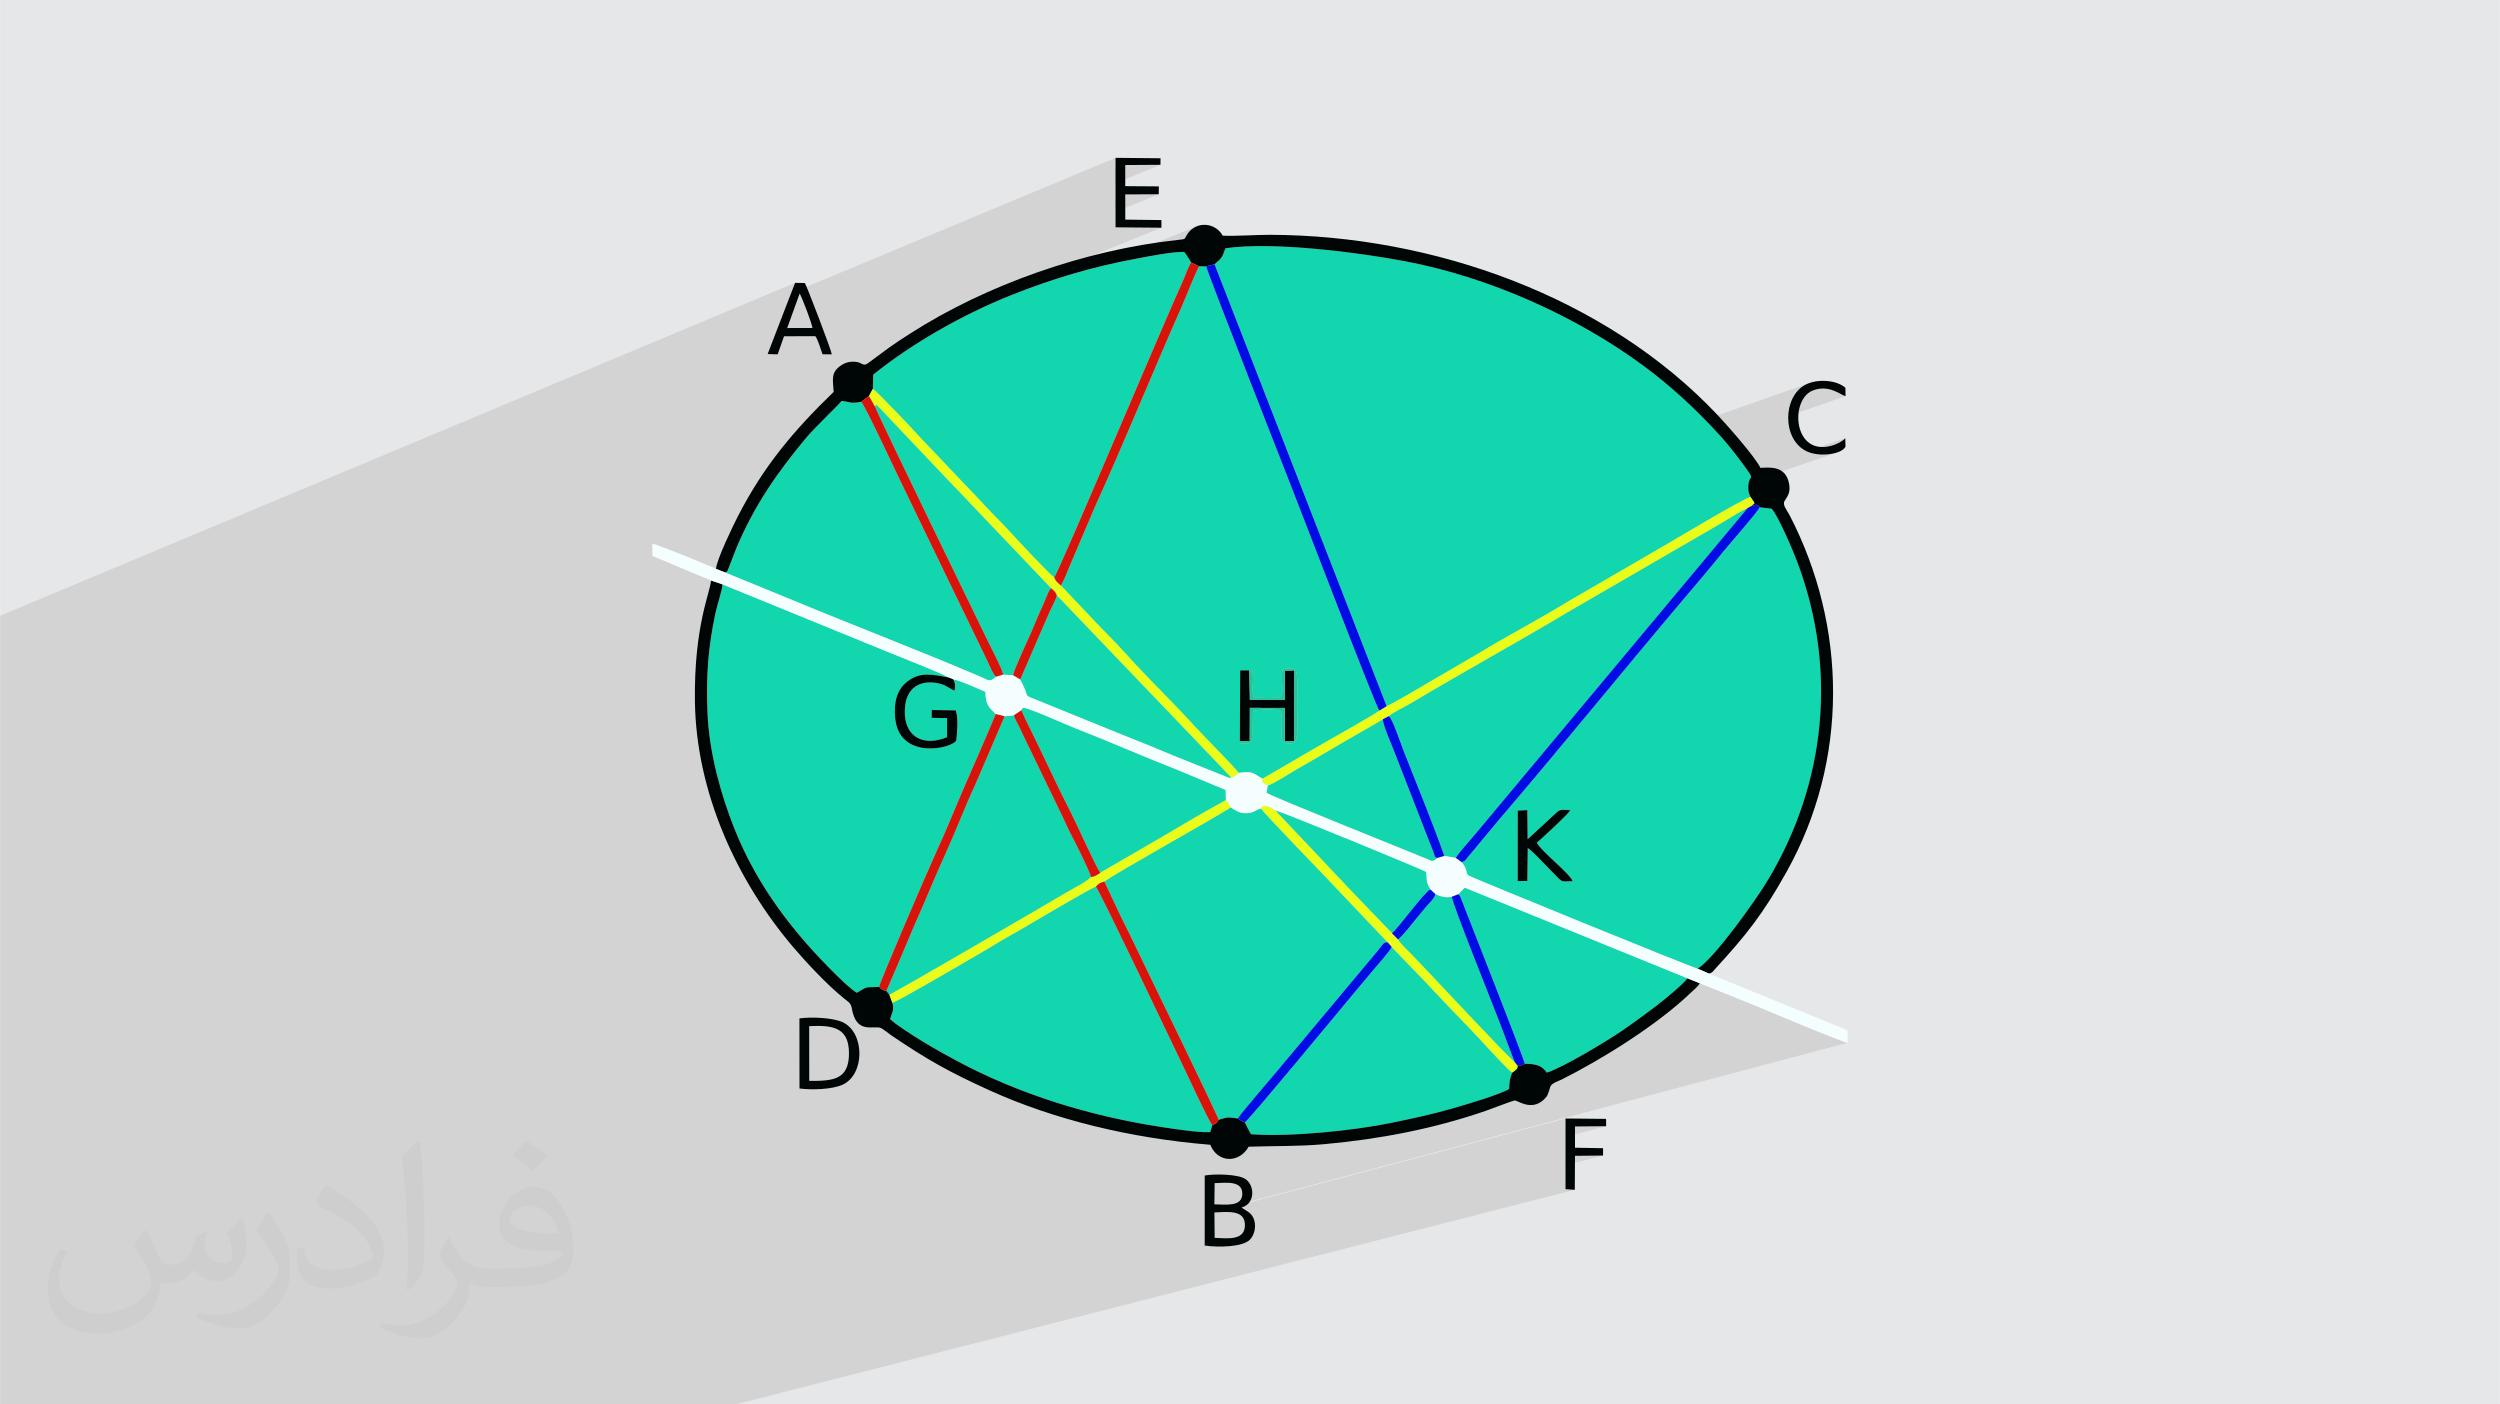 <?xml version="1.0" encoding="UTF-8"?>
<!DOCTYPE svg PUBLIC "-//W3C//DTD SVG 1.0//EN" "http://www.w3.org/TR/2001/REC-SVG-20010904/DTD/svg10.dtd">
<!-- Creator: CorelDRAW -->
<svg xmlns="http://www.w3.org/2000/svg" xml:space="preserve" width="3.708in" height="2.083in" version="1.0" style="shape-rendering:geometricPrecision; text-rendering:geometricPrecision; image-rendering:optimizeQuality; fill-rule:evenodd; clip-rule:evenodd"
viewBox="0 0 3702.73 2080.18"
 xmlns:xlink="http://www.w3.org/1999/xlink"
 xmlns:xodm="http://www.corel.com/coreldraw/odm/2003">
 <defs>
  <style type="text/css">
   <![CDATA[
    .fil4 {fill:#000505}
    .fil7 {fill:#010BE4}
    .fil3 {fill:#12D6AE}
    .fil9 {fill:#23C39C}
    .fil8 {fill:#D7130A}
    .fil0 {fill:#E6E7E8}
    .fil6 {fill:#EAFD19}
    .fil5 {fill:#F4FEFE}
    .fil2 {fill:#373435;fill-opacity:0.031}
    .fil1 {fill:#2B2A29;fill-opacity:0.102}
   ]]>
  </style>
 </defs>
 <g id="Layer_x0020_1">
  <polygon class="fil0" points="-0,0 3702.73,0 3702.73,2080.18 -0,2080.18 "/>
  <polygon class="fil1" points="-0,1953.14 -0,1953.51 -0,1955.43 -0,1962.91 -0,1965.6 -0,1967.27 -0,1968 -0,1971.17 -0,1971.91 -0,1974.44 -0,1977.92 -0,1978.85 -0,1979.52 -0,1984.4 -0,1992.28 -0,1993.32 -0,1993.54 -0,1993.64 -0,1993.7 -0,1993.75 -0,1994.06 -0,2003.05 -0,2003.56 -0,2003.9 -0,2010.6 -0,2010.94 -0,2028.34 -0,2031.36 -0,2042.46 -0,2051.36 -0,2051.45 -0,2058.32 -0,2080.18 3.96,2080.18 92.84,2080.18 152.02,2080.18 194.99,2080.18 212.84,2080.18 241.19,2080.18 248.27,2080.18 265.8,2080.18 277.03,2080.18 288.66,2080.18 289.14,2080.18 305.71,2080.18 307.52,2080.18 322.45,2080.18 334.23,2080.18 334.63,2080.18 389.61,2080.18 393.73,2080.18 396.71,2080.18 397.07,2080.18 416.55,2080.18 418.37,2080.18 421.06,2080.18 442.23,2080.18 452.2,2080.18 485.65,2080.18 488.7,2080.18 495.78,2080.18 513.42,2080.18 522.74,2080.18 532.49,2080.18 532.78,2080.18 533.06,2080.18 537.38,2080.18 574.05,2080.18 574.13,2080.18 582.45,2080.18 593.02,2080.18 618.74,2080.18 673.71,2080.18 709.63,2080.18 719.38,2080.18 723.4,2080.18 727.25,2080.18 773.85,2080.18 812.36,2080.18 829.94,2080.18 882.44,2080.18 883.16,2080.18 917.78,2080.18 925.26,2080.18 952.64,2080.18 1074.13,2080.18 1089.45,2080.18 2332.44,1762.34 2318.68,1761.45 2318.69,1726.01 2374.27,1711.6 2332.75,1712.02 2318.7,1715.68 2318.71,1683.98 2378.87,1668.16 2332.74,1668.53 2318.72,1672.23 2318.73,1656.69 1784.29,1798.56 1784.29,1797.37 2736.69,1544.45 2734.2,1543.83 2730.1,1542.49 2724.61,1540.51 2717.95,1538 2710.35,1535.04 2702.02,1531.74 2693.17,1528.19 2684.03,1524.48 2674.83,1520.72 2665.77,1516.99 2657.08,1513.39 2648.98,1510.02 2641.68,1506.98 2635.41,1504.35 2630.38,1502.24 2626.82,1500.74 2619.96,1497.85 2613.13,1495.01 2606.33,1492.2 2599.54,1489.41 2592.77,1486.65 2586,1483.91 2579.24,1481.19 2572.48,1478.47 2565.7,1475.75 2558.91,1473.04 2552.1,1470.31 2545.27,1467.57 2538.41,1464.82 2531.51,1462.04 2524.57,1459.24 2517.58,1456.4 2502.25,1450.21 2531.18,1442.14 2514.41,1434.75 2516.81,1433.16 2519.41,1431.17 2522.2,1428.81 2525.16,1426.1 2528.28,1423.07 2531.55,1419.73 2534.94,1416.12 2538.44,1412.25 2542.05,1408.15 2545.75,1403.84 2549.51,1399.34 2553.33,1394.68 2557.19,1389.89 2561.08,1384.97 2564.98,1379.96 2568.87,1374.88 2572.75,1369.76 2576.6,1364.61 2580.39,1359.46 2584.13,1354.33 2587.79,1349.25 2591.36,1344.24 2594.83,1339.32 2598.17,1334.51 2601.38,1329.84 2604.44,1325.34 2607.33,1321.02 2610.05,1316.91 2612.57,1313.03 2614.88,1309.4 2616.97,1306.05 2618.82,1303 2626.67,1289.47 2634.11,1275.79 2641.15,1261.97 2647.78,1248.03 2653.99,1233.96 2659.8,1219.79 2665.19,1205.5 2670.17,1191.11 2674.74,1176.63 2678.89,1162.06 2682.62,1147.4 2685.93,1132.67 2688.82,1117.87 2691.28,1103.01 2693.32,1088.09 2694.94,1073.13 2696.13,1058.11 2696.9,1043.07 2697.24,1027.99 2697.15,1012.89 2696.62,997.78 2695.66,982.65 2694.27,967.52 2692.44,952.39 2690.18,937.27 2687.47,922.17 2684.33,907.08 2680.74,892.03 2676.72,877.01 2672.25,862.04 2667.34,847.11 2661.97,832.24 2660.56,828.56 2658.84,824.22 2656.85,819.33 2654.63,814 2652.22,808.33 2649.65,802.43 2646.98,796.39 2644.23,790.33 2641.44,784.36 2638.65,778.56 2635.9,773.06 2633.24,767.95 2630.68,763.34 2628.29,759.33 2626.08,756.04 2624.11,753.56 2606.34,751.38 2604.68,749.46 2603.18,748.28 2601.77,747.71 2600.34,747.66 2598.83,747.98 2593.13,749.91 2598.61,745.53 2598,744.27 2597.36,743.15 2596.69,742.1 2595.98,741.07 2595.24,740.01 2594.47,738.87 2593.68,737.6 2592.86,736.14 2591.93,734.41 2591.16,732.67 2590.52,730.87 2590.02,728.99 2589.66,726.99 2589.45,724.85 2589.38,722.54 2589.45,720.02 2590.17,714.89 2721.77,669.97 2718.14,671.1 2714.21,672.01 2710.04,672.69 2705.71,673.13 2701.26,673.32 2696.77,673.24 2692.29,672.88 2687.89,672.23 2683.62,671.28 2682.06,670.8 2715.06,659.5 2717.59,658.6 2720.3,657.47 2723.04,656.16 2725.7,654.73 2728.15,653.24 2730.27,651.72 2731.94,650.24 2733.03,648.86 2675.83,668.46 2675.72,668.42 2669.28,664.59 2663.71,659.81 2659.03,654.21 2655.21,647.94 2652.26,641.13 2650.16,633.91 2648.92,626.43 2648.51,618.81 2648.66,616.32 2733.44,586.8 2732.04,586.38 2730.38,585.64 2728.47,584.67 2726.31,583.52 2723.92,582.26 2721.31,580.95 2718.46,579.65 2715.41,578.42 2712.15,577.33 2708.68,576.44 2705.02,575.81 2701.18,575.51 2697.16,575.6 2692.96,576.14 2688.6,577.2 2655.8,588.69 2658.87,583.52 2663.37,577.98 2668.66,573.26 2674.73,569.5 2678.01,568.03 2681.52,566.8 2525.37,621.67 2521.06,617.28 2514.23,610.48 2507.31,603.75 2500.31,597.1 2493.23,590.52 2486.06,584.04 2478.81,577.64 2471.48,571.34 2464.07,565.13 2456.58,559.03 2449.02,553.04 2441.38,547.16 2433.66,541.4 2424.26,534.6 2414.71,527.89 2405,521.28 2395.14,514.77 2385.14,508.37 2375,502.08 2364.73,495.9 2354.34,489.83 2343.83,483.88 2333.2,478.06 2322.46,472.36 2311.63,466.78 2300.69,461.34 2289.67,456.03 2278.56,450.86 2267.37,445.83 2256.11,440.94 2244.77,436.21 2233.38,431.62 2221.93,427.18 2210.43,422.91 2198.88,418.79 2187.3,414.84 2175.68,411.05 2164.03,407.44 2152.36,404 2140.67,400.74 2128.97,397.65 2117.27,394.75 2105.56,392.03 2093.87,389.51 2082.18,387.18 2075.46,385.92 2068.42,384.64 2061.09,383.36 2053.5,382.08 2045.65,380.81 2037.57,379.55 2029.29,378.3 2020.81,377.07 2012.18,375.87 2003.39,374.7 1994.48,373.57 1985.47,372.48 1976.37,371.43 1967.21,370.45 1958.01,369.51 1948.78,368.64 1939.56,367.84 1930.35,367.12 1921.19,366.47 1912.09,365.91 1903.08,365.44 1894.16,365.06 1885.37,364.79 1876.73,364.62 1868.25,364.56 1859.96,364.62 1851.87,364.79 1844.02,365.1 1836.41,365.54 1829.07,366.12 1822.03,366.84 1815.3,367.71 1763.84,388.22 1763.39,387.33 1762.29,385.42 1760.94,383.24 1759.44,380.92 1757.87,378.59 1756.34,376.41 1754.95,374.52 1753.77,373.05 1749.74,373.16 1745.53,373.4 1741.17,373.76 1736.68,374.21 1732.09,374.76 1727.43,375.38 1722.73,376.08 1718,376.82 1713.27,377.6 1708.58,378.42 1703.95,379.24 1699.4,380.08 1694.97,380.91 1690.67,381.71 1686.54,382.49 1682.59,383.22 1679.45,383.81 1753.58,354 1754.78,353.25 1755.6,352.13 1756.45,350.48 1757.74,348.13 1759.92,344.94 1762.55,341.88 1765.46,339.27 1768.61,337.12 1771.96,335.43 1617.98,397.51 1617.02,397.76 1611.17,399.3 1605.33,400.88 1599.51,402.5 1593.71,404.15 1587.92,405.83 1582.14,407.56 1576.38,409.32 1570.63,411.11 1564.89,412.94 1559.17,414.81 1553.45,416.7 1547.75,418.63 1542.05,420.6 1536.37,422.6 1530.69,424.64 1525.02,426.7 1519.36,428.81 1513.7,430.94 1508.06,433.11 1502.41,435.31 1496.77,437.55 1333.25,503.62 1335.9,501.87 1339.8,499.33 1343.77,496.78 1347.83,494.17 1358.52,487.44 1369.39,480.84 1377.52,476.08 1720.17,337.32 1652.2,336.73 1652.2,313.97 1716.17,287.76 1666.58,287.99 1652.2,293.91 1652.19,271.68 1718.75,244.13 1666.56,244.46 1652.19,250.44 1652.18,233.78 1171.59,434.39 1177.52,418.99 -0,912.03 -0,923.44 -0,928.43 -0,937.49 -0,955.4 -0,974.14 -0,975.91 -0,980.37 -0,990.42 -0,991.06 -0,992.59 -0,996.16 -0,1010.25 -0,1019.99 -0,1025 -0,1025.82 -0,1033.94 -0,1039.21 -0,1042.29 -0,1043.55 -0,1044.14 -0,1046.45 -0,1049.85 -0,1053.74 -0,1055.53 -0,1055.91 -0,1059.17 -0,1059.74 -0,1072.99 -0,1074.81 -0,1075.14 -0,1090.66 -0,1091.15 -0,1091.32 -0,1091.75 -0,1098.52 -0,1100.26 -0,1100.74 -0,1101.99 -0,1103.96 -0,1105.55 -0,1111.53 -0,1113.03 -0,1115.51 -0,1120.2 -0,1141.52 -0,1174.64 -0,1180.43 -0,1188.89 -0,1193.08 -0,1197.07 -0,1229.38 -0,1246.76 -0,1251.52 -0,1255.94 -0,1256 -0,1258.18 -0,1259.47 -0,1266.48 -0,1270.37 -0,1298.68 -0,1304.97 -0,1325.71 -0,1339.67 -0,1348.59 -0,1412.56 -0,1412.57 -0,1419.94 -0,1431.99 -0,1432.04 -0,1432.84 -0,1442.91 -0,1443.04 -0,1443.31 -0,1454.21 -0,1465.45 -0,1469.96 -0,1472.78 -0,1477.74 -0,1482.92 -0,1494.47 -0,1498.83 -0,1503.21 -0,1512.16 -0,1515.28 -0,1518.27 -0,1519.14 -0,1519.5 -0,1521.22 -0,1524.75 -0,1532.9 -0,1533.3 -0,1533.59 -0,1544.09 -0,1550.74 -0,1559.85 -0,1566.39 -0,1570.43 -0,1572.72 -0,1573.15 -0,1574.61 -0,1575.93 -0,1582.69 -0,1585.61 -0,1598.37 -0,1602.56 -0,1616.37 -0,1618.4 -0,1620.15 -0,1621.49 -0,1632.92 -0,1635.19 -0,1638.43 -0,1638.65 -0,1641.05 -0,1643.71 -0,1647.43 -0,1654.81 -0,1656.35 -0,1665.67 -0,1665.87 -0,1666.28 -0,1670.75 -0,1671.47 -0,1674.04 -0,1680.55 -0,1684.37 -0,1686.2 -0,1692.56 -0,1694.1 -0,1698.65 -0,1698.92 -0,1703.07 -0,1706.23 -0,1706.91 -0,1709 -0,1709.2 -0,1711.54 -0,1715.5 -0,1719.17 -0,1721.14 -0,1721.35 -0,1721.6 -0,1722.56 -0,1724.78 -0,1725.15 -0,1726.93 -0,1732.02 -0,1733.38 -0,1739.82 -0,1741.52 -0,1743.91 -0,1744.12 -0,1744.39 -0,1744.48 -0,1745 -0,1749.04 -0,1751.02 -0,1757.29 -0,1758.15 -0,1759.99 -0,1762.67 -0,1768.4 -0,1769.99 -0,1776.86 -0,1778.54 -0,1779.7 -0,1780.16 -0,1780.62 -0,1789.83 -0,1792.15 -0,1793.39 -0,1793.83 -0,1793.87 -0,1795.03 -0,1798.07 -0,1802.03 -0,1810.2 -0,1811.78 -0,1812.25 -0,1821.64 -0,1822.72 -0,1822.84 -0,1825.82 -0,1835.61 -0,1836.89 -0,1850.43 -0,1858.89 -0,1862.76 -0,1865.55 -0,1865.7 -0,1866.93 -0,1867.68 -0,1875.08 -0,1875.68 -0,1881.07 -0,1881.65 -0,1883.07 -0,1889.71 -0,1892.66 -0,1897.97 -0,1898.23 -0,1898.72 -0,1899.21 -0,1907.15 -0,1908.59 -0,1909.54 -0,1912.69 -0,1917.9 -0,1920.31 -0,1920.41 -0,1920.96 -0,1922.07 -0,1922.33 -0,1927.01 -0,1930.81 -0,1933.16 -0,1934.04 -0,1934.06 -0,1934.14 -0,1941.07 -0,1942.83 "/>
  <polygon class="fil1" points="-0,2043.25 -0,2043.25 1021.86,1651.17 1021.86,1651.17 "/>
  <path class="fil2" d="M215.96 1821.93c7.07,10.71 11.65,21.01 16.13,32.45 3.33,6.66 5.09,18.93 20.7,18.93 4.57,0 11.13,-1.35 16.95,-4.57 6.55,-3.44 11.54,-8.64 14.15,-16.53l6.24 -21.01 15.19 -7.49 1.04 1.04c-2.08,7.91 -2.59,15.5 -2.59,21.43 0,17.57 15.19,24.23 27.25,24.23 7.07,0 13.42,-3.44 13.42,-9.89 0,-8.32 -3.53,-22.47 -8.12,-35.16 7.07,-7.07 14.15,-14.15 22.26,-19.87l1.25 0.63c3.53,14.98 5.51,29.75 5.51,39.63 0,9.67 -4.27,20.39 -7.8,27.36 -7.28,13.73 -20.18,24.65 -35.78,24.65 -11.85,0 -25.06,-5.93 -34.12,-16.95l-0.52 0c-8.53,10.61 -21.74,20.18 -42.86,20.18l-6.55 0c-1.04,13.94 -4.05,23.81 -8.64,32.66 -12.58,24.54 -49.92,41.92 -85.08,41.92 -48.89,0 -73.43,-28.19 -73.43,-65.73 0,-23.19 7.59,-44.72 19.24,-60.01l9.56 3.95c-7.28,13.94 -12.17,27.04 -12.17,39.94 0,35.16 28.61,51.9 61.58,51.9 30.58,0 68.44,-19.45 75.31,-42.02 -2.59,-24.65 -11.85,-36.19 -26,-58.66 4.27,-7.49 9.78,-14.98 16.64,-22.98l1.25 0 0 0 0 0 -0.01 -0.04zm563.83 -132.3c10.3,6.45 20.39,14.04 30.27,22.78 -5.51,7.8 -12.38,14.88 -20.91,21.12 -9.89,-8.01 -19.76,-14.88 -29.86,-22.16 6.86,-7.7 13.63,-15.08 20.49,-21.74l0 0 0 0 0 0 0 0 0 0 0.01 0zm5.3 96.11c-16.64,0 -30.27,10.92 -30.27,19.03 0,17.38 33.28,22.78 73.12,22.56 -4.99,-20.39 -22.47,-41.61 -42.86,-41.61l0 0.01zm-37.35 92.99c21.64,0 40.57,-0.63 55.02,-4.27 16.13,-4.05 29.75,-12.17 29.75,-17.78 0,-1.46 0,-3.22 -0.52,-4.68 -9.05,0.83 -19.45,0.83 -28.5,0.83 -29.33,0 -51.79,-6.66 -60.64,-23.09 -2.19,-4.57 -3.74,-9.67 -3.74,-15.5 0,-15.92 6.86,-31.41 18.93,-42.13 10.08,-8.84 21.22,-14.35 32.55,-14.35 20.49,0 36.81,16.44 48.26,42.34 6.24,14.15 10.5,30.47 10.5,51.07 0,13.73 -3.74,25.27 -12.27,33.8 -15.92,15.4 -45.24,21.22 -90.17,21.22l-20.39 0 0 0 -5.3 0c-11.13,0 -19.14,-1.98 -25.48,-6.86l-1.04 0c0.31,2.59 0.52,5.09 0.52,7.49 0,10.08 -3.33,22.98 -10.08,33.28 -19.97,29.64 -41.61,42.53 -60.33,42.53 -18.93,0 -42.13,-7.28 -63.03,-16.75l3.74 -7.28c6.76,2.81 16.13,4.68 29.02,4.68 33.8,0 78.21,-32.45 83.72,-64.17 -1.25,-2.59 -3.53,-6.03 -6.76,-9.67 -9.89,-11.75 -16.13,-21.53 -21.95,-31.82 4.99,-9.89 9.56,-17.78 13.83,-24.96l1.77 -0.21c14.46,29.44 27.56,46.28 56.78,46.28l4.57 0 0 0 21.22 0 0 0 0 0 0 0 0 0 0 0 0.04 0zm-146.45 31.1c2.5,-13.52 2.7,-28.7 2.7,-42.86l0 -21.01c0,-39.21 -4.99,-96.2 -9.05,-133.34 7.07,-7.59 16.95,-16.53 24.75,-22.56l2.29 0.63c5.3,46.7 6.55,100.79 6.55,150.81 0,13.11 -0.52,25.9 -1.77,35.26 -0.73,11.85 -7.59,20.8 -22.26,34.53l-3.22 -1.46zm-150.71 -61.89c0.73,18.41 9.78,32.87 41.4,32.87 19.66,0 36.3,-5.09 54.71,-13.83 3.33,-1.46 5.09,-3.44 5.09,-5.09 0,-11.54 -8.84,-26.83 -23.71,-40.77 -14.46,-13.11 -33.6,-24.65 -51.48,-32.35 -6.14,-2.59 -8.12,-5.3 -8.12,-7.91 0,-5.3 7.07,-16.44 12.9,-24.44l1.98 -0.21c20.49,10.71 43.38,26.63 60.33,44.3 15.4,16.33 24.96,32.87 24.96,50.86 0,13.31 -4.05,25.79 -10.61,37.44 -22.47,11.33 -46.39,19.97 -70.1,19.97 -28.81,0 -48.47,-13.52 -48.47,-45.24 0,-3.44 0,-8.73 1.25,-15.61l9.89 0 0 0 0 0 0 0 0 0 0 0 -0.01 0zm-52.11 -52.32l17.89 28.92c6.55,10.71 12.69,22.37 12.69,40.77l0 23.5c0,19.03 -12.17,39.42 -31.82,59.6 -15.4,13.63 -29.02,19.45 -41.61,19.45 -18.72,0 -40.15,-5.82 -64.9,-16.44l2.81 -7.28c7.8,2.08 16.84,3.84 27.98,3.84 35.58,-0.21 71.97,-26.21 88.61,-57.93 1.98,-3.64 2.7,-7.07 2.7,-9.47 0,-3.64 -1.98,-7.7 -3.53,-11.33 -9.05,-17.05 -19.14,-32.66 -30.27,-47.12 5.82,-9.16 11.65,-17.99 17.99,-26.73l1.46 0.21 0 0 0 0 0 0 0 0 0 0 -0.01 0z"/>
  <g id="_3030974944960">
   <path class="fil3" d="M1798.91 391.55l254.85 654.46c5.79,-1.55 57.91,-32.6 67.44,-38.14l67.31 -39.2c43.98,-26.97 89.64,-50.28 133.95,-77.67l133.93 -77.67c17.36,-9.84 126.97,-75.72 136.47,-77.19 -2.65,-4.6 -3.8,-9.1 -3.4,-16.12 1.14,-20.24 13,-4.19 -9.76,-35.12 -9.65,-13.12 -21.65,-28.25 -32.18,-39.81 -34.31,-37.65 -72.49,-73.29 -113.84,-103.69 -99.37,-73.05 -226.91,-130.39 -351.48,-154.22 -69.97,-13.39 -196.79,-29.55 -266.88,-19.47 -2.91,5.04 -2.63,8.83 -6.51,14.14 -3.51,4.81 -6.07,5.3 -9.87,9.7z"/>
   <path class="fil3" d="M2276.21 1248.24c6.49,12.83 50.14,46.7 52.99,56.94 -15.01,0.24 -14.86,2.14 -22.89,-6.23 -4.99,-5.2 -9.05,-9.2 -14.1,-14.43 -6.56,-6.79 -22.8,-24.4 -29.45,-28.43l-0.61 48.84 -14.29 0.08 0.09 -104.33 14.18 -0.72 0.44 43.12 40.97 -37.85c7.59,-7.47 9.95,-5.74 22.39,-5.17 -2.74,5.42 -43.26,42.69 -49.72,48.18zm-111.52 28.69c2.1,2.68 4.31,5.36 5.83,9.16 2.5,6.23 0.62,7.76 5.33,11.23 2.41,1.77 330.42,136.22 338.56,137.43 24.45,-14.81 85.98,-100.92 104.41,-131.75 85.88,-143.64 102.72,-312.44 43.15,-470.76 -6.67,-17.72 -28.04,-67.8 -37.86,-78.68l-17.77 -2.18c-3.67,7.83 -45.86,55.43 -55.02,66.88 -17.4,21.75 -36.6,44.18 -54.61,65.44 -91.73,108.32 -183.79,222.16 -275.54,329.23l-47.7 57.31c-3.4,4.2 -3.65,5.36 -8.79,6.69z"/>
   <path class="fil3" d="M1836.31 1097.85l0.51 -104.81 13.53 -0.03c0.49,-0.09 1.93,-0.54 3.96,0.28 3.81,11.27 -1.19,28.06 2.19,39.55 7.94,1.1 35.21,1.99 41.39,-0.68 3.71,-12.18 -1.58,-27.62 1.66,-40.31 7.05,-2.51 12.6,-2.76 19.44,0.15 4.41,10.05 2.19,42.22 2.11,55.16 -0.09,13.9 3.52,42.4 -3.74,53 -7.32,1.93 -10.99,1.78 -18.01,-1.41 -3.47,-12.69 1.16,-31.6 -1.99,-43.53 -1.93,-7.32 -38.91,-3.38 -40.07,-2.48 -1.29,1.87 -0.72,0.4 -1.51,3.61l-0.42 29.9c0.34,5.74 1.35,10.78 -3,13.49 -2.12,1.32 -6.1,2.03 -8.49,1.7 -12.07,-1.68 -3.84,1.32 -7.53,-3.58zm-265.19 -230.66l33.33 35.16c21.5,23.52 44.1,44.91 65.86,69.21 28.58,31.92 68.13,70 98.77,103.83 11.7,12.92 61.05,62.66 65.54,69.41 22.39,-2.44 19.48,-0.33 35.16,8.69l43.3 -25.07c14.29,-8.65 29,-16.78 43.6,-25.39 12.16,-7.17 82.01,-46.06 86.24,-50.48 -4.44,-4.19 -116.31,-296.19 -128.84,-327.89 -2.7,-6.83 -125.37,-319.53 -127.58,-330.09l-10.55 -0.26c-9.38,18.68 -16.83,39.7 -25.65,59.6 -42.72,96.41 -85.18,201.37 -127.9,295.16l-38.17 89.51c-3.03,7.71 -8.91,22.43 -13.1,28.6z"/>
   <path class="fil3" d="M1302.02 1461.84c-0.05,-4.9 73.17,-175.03 85.46,-201.68 15.26,-33.11 28.43,-66.55 43.38,-100.69 14.69,-33.57 29.87,-67.92 43.89,-101.84 -9.71,-9.94 -15.08,-13.03 -15.22,-32.94 -11.75,-4.67 -36.52,-16.66 -47.96,-18.48 3.42,4.84 3.13,9.26 2.41,16.6 -5.55,-1.3 -11.12,-7.01 -19.59,-9.48 -24.44,-7.13 -49.98,-0.07 -53.77,31.74 -5.04,42.45 22.9,62.91 62.02,46.83l0.02 -28.26 -22.77 -0.35 0.04 -11.64 35.58 0.56c3.95,10.09 2.25,32.1 0.84,44.47 -6.18,12.17 -84.5,29.78 -90.5,-32.94 -2.56,-26.75 4.15,-44 18.86,-55.01 19.02,-14.23 37.71,-9.45 60.13,-5.24 -6.99,-5.16 -69.3,-29.45 -82.73,-34.93l-252.08 -103.02c-0.91,11 -7.78,30.15 -10.44,42.68 -10.93,51.5 -13.86,92.38 -11.81,146.49 2.29,60.29 20.35,123.53 39.77,172.39 34.14,85.94 88.86,156.24 152.35,218.37 6.03,5.91 21.69,20.98 29.19,25.04 16.93,-10.42 12.02,-7.58 32.96,-8.69z"/>
   <path class="fil3" d="M1292.74 576.15c6.1,3.55 59.47,59.88 67.52,69.18l67.24 70.81c11.98,12.33 21.44,22.2 32.86,34.69 11.02,12.04 22.39,22.6 33.8,35.21 9.11,10.06 58.4,62.94 67.24,69.48 11.46,-19.11 161,-374.46 189.94,-437.92 3.86,-8.48 8.39,-22.11 12.8,-28.79 -1.47,-3.25 -7.61,-12.54 -10.37,-15.76 -20.97,0.24 -50.7,6.42 -71.18,10.17 -64.82,11.88 -125.71,30.32 -185.82,54.33 -74.95,29.93 -149.23,73.66 -203.51,117.4l-0.52 21.2z"/>
   <path class="fil3" d="M1635.71 1305.81l20.8 44.28c6.95,15.02 14.56,29 21.66,44.26 9.16,19.68 125.3,257.24 126.78,264.38 14.13,-4.39 13.05,-3.99 28.52,-1.97 3.32,-6.66 45.44,-54.99 55.03,-66.72l151.07 -180.56c8.6,-10.28 8.84,-13.97 15.68,-13.72l-94.41 -99.49c-7.09,-7.44 -89.09,-92.27 -93.3,-98.8 -7.91,1.77 -11.22,7.53 -23.74,6.99 -9.83,-0.42 -14.85,-5.17 -21.08,-8.66 -7.58,6.6 -179.62,102.38 -187,110z"/>
   <path class="fil3" d="M1321.69 1485.29c2.83,11.44 -0.7,14.42 -3.44,24.07 7.65,8.09 35.3,25.32 47.21,32.65 17.08,10.53 33.26,19.52 51.67,29.38 92.76,49.71 197.23,81.75 302.49,97.87 17.43,2.67 56.74,8.75 72.82,7.6l3.09 -10.15c-5.63,-6.62 -37.03,-74.87 -43.5,-88.16 -16.04,-32.93 -115.71,-243.77 -128.82,-265.26 -8.21,1.96 -98.06,55.82 -113.43,64.61 -13.28,7.6 -24.59,13.63 -37.08,21.47 -8.8,5.52 -142.98,84.06 -151,85.92z"/>
   <path class="fil3" d="M1073.76 847.95l99.99 41c90.48,37.69 188.98,75.21 278.29,113.41 12.85,5.5 13.25,8.84 23.46,-0.09 -4.36,-2.06 -10.88,-18.68 -13.83,-24.73l-123.71 -255.92c-8.09,-16.15 -57.65,-123.21 -62.52,-126.37 -17.85,3.03 -14.87,-0.09 -29.09,-1.35 -4.57,6.31 -39.42,39.07 -52.12,54.28 -42.95,51.43 -76.89,100.14 -103.62,163.55l-11.31 29.17c-2.52,6.84 -2.87,6.08 -5.53,7.06z"/>
   <path class="fil3" d="M2056.96 1060.8c5.17,2.74 18.36,42.48 21.49,50.4 16.56,41.99 47.27,117.22 60.66,156.58l17.1 3c5.56,-9.34 19.15,-23.62 26.85,-32.93l405.23 -485.14c-11.85,4.91 -23.49,13.01 -33.97,19.06 -10.98,6.34 -21.88,13.06 -33.16,19.38l-199.43 115.64c-74.62,44.6 -157.47,90.05 -232.65,135.04 -9.22,5.52 -25.06,12.57 -32.12,18.98z"/>
   <path class="fil3" d="M1843.71 1662.55c0.17,0.54 8.27,16.35 9.1,17.49 58.96,4.37 153.72,-5.67 207.93,-16.84 31.81,-6.56 61.07,-12.88 90.92,-21.46 17.47,-5.02 70.85,-20.67 83.55,-28.83 0.65,-13.38 0.76,-13.86 4.56,-24.28 -5.35,-2.74 -38.77,-39.42 -44.92,-46.15 -15.4,-16.86 -29.13,-30.69 -44.72,-46.81 -15.48,-15.99 -28.37,-30.47 -44.51,-47.04l-44.39 -45.95c-3.18,6.97 -20.14,25.63 -26.6,33.37 -9.09,10.9 -18.02,21.51 -27.38,32.65 -18.07,21.52 -156.99,189.85 -163.53,193.86z"/>
   <path class="fil4" d="M1060.54 842.69l13.22 5.26c2.66,-0.98 3.02,-0.22 5.53,-7.06l11.31 -29.17c26.74,-63.4 60.68,-112.12 103.62,-163.55 12.7,-15.21 47.55,-47.98 52.12,-54.28 14.22,1.26 11.24,4.38 29.09,1.35l11.59 -8.57c1.45,-3.19 3.96,-7.36 5.7,-10.52l0.52 -21.2c54.28,-43.74 128.57,-87.47 203.51,-117.4 60.11,-24.01 121.01,-42.44 185.82,-54.33 20.47,-3.75 50.21,-9.93 71.18,-10.17 2.76,3.21 8.9,12.51 10.37,15.76l11.8 5.51 10.55 0.26c3.09,-1.21 9.14,-1.96 12.42,-3.03 3.8,-4.4 6.36,-4.89 9.87,-9.7 3.87,-5.3 3.59,-9.1 6.51,-14.14 70.09,-10.08 196.91,6.09 266.88,19.47 124.57,23.83 252.11,81.16 351.48,154.22 41.35,30.4 79.53,66.04 113.84,103.69 10.54,11.56 22.54,26.69 32.18,39.81 22.76,30.94 10.91,14.88 9.76,35.12 -0.4,7.01 0.76,11.52 3.4,16.12 2.22,4.19 4.19,5.83 5.75,9.39l-5.77 4.61c6.74,-2.07 8.76,-4.96 13.5,1.24l17.77 2.18c9.82,10.88 31.19,60.96 37.86,78.68 59.57,158.32 42.73,327.12 -43.15,470.76 -18.43,30.83 -79.97,116.94 -104.41,131.75l16.77 7.39c5.27,-1.28 5.92,-3.4 9.47,-7.27 45.49,-49.53 70.34,-80.5 105.55,-143.53 92.07,-164.83 90.12,-363.09 4.27,-528.61 -3.42,-6.6 -10.81,-14.84 -7.3,-20.56 5,-8.17 9.27,-12.82 6.56,-26.51 -5.33,-26.9 -30.46,-23.11 -42.26,-22.64 -7.83,-16.42 -50.22,-64.25 -63.79,-78.61 -165.57,-175.26 -421.34,-265.87 -662.35,-266.61 -22.45,-0.07 -49.66,2.19 -70.37,1.28 -10.66,-19.51 -37.85,-21.7 -51.03,-4.13 -7.34,9.79 -0.83,8.86 -16.55,10.57 -136.42,14.89 -282.57,66.23 -395.54,138.66 -10.98,7.04 -20.67,13.28 -31.48,21.05 -10.6,7.63 -20.56,15.45 -31.17,22.97 -7.06,5 -7.46,-1.04 -17.8,-2.25 -8.59,-1 -16.01,1.44 -21.35,5.02 -15.76,10.6 -12.51,20.44 -11.29,39.5 -58.99,57.08 -103.76,109.79 -142.3,185.09 -5.92,11.57 -31.68,64.44 -31.91,77.15z"/>
   <path class="fil3" d="M1487.95 1060.96l-43.62 101.39c-15.76,33.81 -28.34,67.76 -43.85,101.71 -15.42,33.75 -29.11,68.12 -44.05,101.47 -7.72,17.23 -14.25,34.11 -21.92,51.64l-21.83 50.71 4.52 5.48c6.57,-2.06 239.24,-137.55 261.62,-150.98 8.83,-5.3 32.84,-17.27 36.99,-23.35 -1.12,-7.04 -23.31,-51.45 -28.11,-60.31 -5.15,-9.49 -9.84,-20.39 -14.12,-29.44l-57.72 -119.34c-2.73,-5.33 -4.24,-9.75 -7.24,-15.24 -2.28,-4.18 -6.03,-11.59 -6.95,-15.22l-13.72 1.47z"/>
   <path class="fil3" d="M2159.89 1324.55c3.39,3.36 2.67,2.83 4.73,8.14 12.87,33.25 92.04,233.53 93.71,243.03 17.22,-0.03 25.49,2.77 32.64,13.06 22.84,-6.85 90.37,-47.57 111.72,-62.23 18.07,-12.41 34.1,-24.28 50.42,-36.62 10.28,-7.77 40.22,-32.31 46.2,-40.89l-329.87 -134.27c-3.92,3.74 -6.46,6.46 -9.56,9.79z"/>
   <path class="fil4" d="M2517.58 1456.4l-18.26 -7.37c-5.98,8.58 -35.92,33.12 -46.2,40.89 -16.33,12.34 -32.36,24.21 -50.42,36.62 -21.35,14.66 -88.88,55.38 -111.72,62.23 -7.16,-10.29 -15.43,-13.08 -32.64,-13.06 -5.07,3.73 -8.64,1.69 -10.93,2.4 1.41,4.83 -3.6,7.58 -7.64,10.5 -3.79,10.43 -3.91,10.9 -4.56,24.28 -12.71,8.17 -66.08,23.81 -83.55,28.83 -29.84,8.58 -59.11,14.9 -90.92,21.46 -54.2,11.17 -148.96,21.21 -207.93,16.84 -0.84,-1.14 -8.94,-16.94 -9.1,-17.49 -6.18,-2.43 -5.74,-2.99 -10.24,-5.78 -15.48,-2.02 -14.39,-2.43 -28.52,1.97 -2.96,4.89 -4.53,5.7 -9.42,7.98l-3.09 10.15c-16.07,1.15 -55.39,-4.93 -72.82,-7.6 -105.25,-16.12 -209.73,-48.16 -302.49,-97.87 -18.41,-9.87 -34.59,-18.85 -51.67,-29.38 -11.91,-7.34 -39.55,-24.56 -47.21,-32.65 2.74,-9.65 6.27,-12.62 3.44,-24.07l-4.5 -11.92 -4.52 -5.48c-5.26,-1.9 -6.44,-1.27 -10.66,-6.05 -20.94,1.11 -16.02,-1.73 -32.96,8.69 -7.5,-4.06 -23.16,-19.14 -29.19,-25.04 -63.49,-62.13 -118.21,-132.43 -152.35,-218.37 -19.42,-48.87 -37.48,-112.11 -39.77,-172.39 -2.05,-54.11 0.88,-94.99 11.81,-146.49 2.66,-12.54 9.54,-31.68 10.44,-42.68l-17.03 -5.75c-0.61,16.88 -25.45,66.84 -23.78,179.86 1.99,134.22 62.03,264.91 145.42,363.04 18.59,21.88 50.01,55.68 75.39,76.18 4.97,4.01 10.24,6.66 11.44,14.01 6.58,40.54 32.72,24.95 43.56,29.99 2.97,1.38 11.3,8.09 14.95,10.58 51.86,35.31 85.64,54.41 146.2,81.83 94.73,42.9 208.36,70.83 326.42,80.34 11.11,27.59 43.07,27.41 56.8,2.87 38.54,-1.28 73.76,-0.29 111.7,-3.72 82.67,-7.48 163.02,-22.89 240.53,-49.78 5.45,-1.89 38.96,-14.75 41.79,-14.94 4.48,-0.29 24.43,16.03 42.76,-0.97 7,-6.49 6.41,-8.59 9.85,-18.88 2.1,-6.26 11.36,-8.36 17.08,-11.24 60.67,-30.45 141.35,-80.92 190.36,-127.77 3.85,-3.68 12.04,-10.44 14.12,-14.79z"/>
   <path class="fil5" d="M1052.98 859.8l17.03 5.75 252.08 103.02c13.42,5.48 75.74,29.77 82.73,34.93l6.75 2.7c11.44,1.83 36.21,13.81 47.96,18.48 0.13,19.91 5.5,23 15.22,32.94l13.2 3.34 13.72 -1.47 11.41 -7.67 2.1 -3.4c11.75,1.32 62.04,24.59 76.57,30.2 49.6,19.16 99.19,41.35 149.29,60.77l73.95 30.81 0.51 15.13c4.26,4.11 4.24,5.76 7.24,10.48 6.23,3.49 11.25,8.23 21.08,8.66 12.52,0.54 15.83,-5.22 23.74,-6.99 3.8,-8.28 17.08,-0.24 21.33,3.07 9.43,1.77 219.33,88.03 223.39,91.21 0.57,13.11 0.51,16.6 6.26,25.68l7.45 7.03c6.08,3.24 16.03,6.12 24.41,3.84l9.52 -3.76c3.1,-3.33 5.64,-6.05 9.56,-9.79l329.87 134.27 18.26 7.37c37.41,15.23 72.57,28.84 109.24,44.34 14.69,6.21 101.25,42.54 109.87,43.71l-0.31 -18.39 -205.2 -83.92 -16.77 -7.39c-8.13,-1.21 -336.14,-135.65 -338.56,-137.43 -4.71,-3.46 -2.83,-5 -5.33,-11.23 -1.53,-3.8 -3.73,-6.48 -5.83,-9.16 -3.26,-2.6 -4.58,-3.81 -8.48,-6.16l-17.1 -3 -10.38 3.04c-6.64,5.77 -6.94,4.79 -14.75,1.52 -34.01,-14.26 -231.41,-92.84 -237.97,-98.18l1.97 -10.88c-6.03,-1.91 -2.05,-1.64 -7.85,-4.41l-0.35 -5.36c-15.68,-9.03 -12.77,-11.13 -35.16,-8.69 -3.82,2.42 -3.99,4.1 -9.62,6.58l-1.75 0.68c-1.31,0.41 0.9,1.52 -2.42,0.1l-82.12 -32.88c-27.25,-11.4 -54.14,-22.56 -81.02,-33.02l-132.34 -53.77c-7.96,-4.13 -0.55,-0.92 -14.28,-26.13l-10.63 -6.29 -14.65 -1 -10.28 3.18c-10.21,8.93 -10.61,5.59 -23.46,0.09 -89.31,-38.2 -187.81,-75.72 -278.29,-113.41l-99.99 -41 -13.22 -5.26c-4.52,-2.87 -88.87,-36.87 -94.5,-37.54l0.14 18.39 86.81 36.25z"/>
   <path class="fil3" d="M1513.08 1051.81c1.36,5.54 10.77,24.06 13.83,30.21 18.8,37.79 40.23,85.24 58.4,120.1 8.84,16.97 36.87,80.24 44.28,90.65l92.53 -53.69c30.56,-18.13 62.45,-37 93.36,-53.76l-0.51 -15.13 -73.95 -30.81c-50.1,-19.42 -99.68,-41.62 -149.29,-60.77 -14.52,-5.61 -64.82,-28.87 -76.57,-30.2l-2.1 3.4z"/>
   <path class="fil3" d="M1296.07 602.54c2.69,9.27 155.82,324.33 166.87,346.84 5.09,10.36 21.3,41.29 22.85,49.7l14.65 1c1.07,-7.6 22.52,-53.73 27.42,-64.69 4.84,-10.82 9.13,-22.57 13.96,-32.57 2.26,-4.69 4.6,-10.85 6.8,-15.7 3.4,-7.52 3.33,-10.54 8.32,-15.82l-129.27 -135.8c-22.65,-23.47 -44.02,-46.1 -65.13,-68.44l-48.23 -50.8c-5.23,-5.6 -10.6,-11.66 -16.57,-17.21 -1.44,1.58 -0.89,0.9 -1.67,3.49z"/>
   <path class="fil3" d="M1511.06 1006.38c13.73,25.21 6.33,22 14.28,26.13l132.34 53.77c26.88,10.46 53.77,21.62 81.02,33.02l82.12 32.88c2.72,-0.94 0.23,0.92 2.02,-1.5l-257.62 -269.05c-1.78,8.49 -10.3,22.49 -13.44,30.82l-40.73 93.92z"/>
   <path class="fil3" d="M1877.98 1163.27l-1.97 10.88c6.56,5.34 203.96,83.92 237.97,98.18 7.8,3.27 8.1,4.25 14.75,-1.52 -4.37,-1.78 -2.16,0.64 -6.64,-11.31 -1.67,-4.47 -3.34,-8.42 -5.11,-12.77l-50.41 -129.74c-3.88,-10.49 -18.7,-43.2 -18.34,-51.69 -26.61,15.82 -56.06,32.18 -84.62,49.15 -14.71,8.75 -27.91,16.25 -42.81,24.77 -10.01,5.73 -33.12,21.24 -42.83,24.04z"/>
   <path class="fil3" d="M2061.54 1382.2c0.31,-0.22 0.74,-0.97 0.87,-0.71 0.12,0.26 0.68,-0.56 0.85,-0.72 10.98,-10.48 47.3,-60.36 55.26,-63.33 -5.75,-9.08 -5.69,-12.57 -6.26,-25.68 -4.06,-3.18 -213.96,-89.44 -223.39,-91.21l85.83 90.87c6.96,7.17 14.31,15.25 21.08,22.44l65.76 68.34z"/>
   <path class="fil3" d="M2070.75 1391.6c4.25,7.75 15,16.84 21.56,23.83 8.57,9.12 13.69,14.5 21.22,22.29 12.41,12.85 121.36,130.02 129.71,135.14l-23.28 -61.53c-10.83,-28.02 -70.13,-175.66 -69.58,-183.01 -8.37,2.28 -18.33,-0.6 -24.41,-3.84 -1.84,7.02 -9.23,13.12 -13.52,18.32 -4.58,5.55 -8.78,10.66 -13.61,16.39 -9.08,10.78 -18.08,23.23 -28.08,32.41z"/>
   <path class="fil6" d="M2053.76 1046l-10.84 6.55c-4.23,4.42 -74.08,43.31 -86.24,50.48 -14.6,8.61 -29.31,16.74 -43.6,25.39l-43.3 25.07 0.35 5.36c5.79,2.78 1.82,2.5 7.85,4.41 9.71,-2.8 32.82,-18.31 42.83,-24.04 14.89,-8.52 28.1,-16.03 42.81,-24.77 28.55,-16.97 58.01,-33.33 84.62,-49.15l8.73 -4.51c7.06,-6.41 22.9,-13.46 32.12,-18.98 75.17,-44.99 158.03,-90.44 232.65,-135.04l199.43 -115.64c11.28,-6.32 22.18,-13.04 33.16,-19.38 10.48,-6.05 22.12,-14.15 33.97,-19.06l4.56 -2.57 5.77 -4.61c-1.56,-3.57 -3.53,-5.2 -5.75,-9.39 -9.51,1.47 -119.11,67.34 -136.47,77.19l-133.93 77.67c-44.31,27.39 -89.97,50.7 -133.95,77.67l-67.31 39.2c-9.53,5.54 -61.65,36.58 -67.44,38.14z"/>
   <path class="fil6" d="M1287.04 586.67c1.18,2.03 8.23,14.95 9.03,15.87 0.78,-2.59 0.23,-1.91 1.67,-3.49 5.96,5.54 11.33,11.6 16.57,17.21l48.23 50.8c21.11,22.34 42.48,44.97 65.13,68.44l129.27 135.8c4.55,4.65 5.43,4.01 8.3,10.33l257.62 269.05c-1.79,2.42 0.7,0.55 -2.02,1.5 3.32,1.42 1.11,0.31 2.42,-0.1l1.75 -0.68c5.63,-2.48 5.8,-4.16 9.62,-6.58 -4.49,-6.75 -53.84,-56.49 -65.54,-69.41 -30.64,-33.83 -70.19,-71.91 -98.77,-103.83 -21.76,-24.3 -44.36,-45.7 -65.86,-69.21l-33.33 -35.16c-4.68,-4.56 -6.94,-5.26 -9.71,-11.67 -8.84,-6.53 -58.13,-59.42 -67.24,-69.48 -11.41,-12.61 -22.78,-23.17 -33.8,-35.21 -11.42,-12.49 -20.88,-22.36 -32.86,-34.69l-67.24 -70.81c-8.05,-9.3 -61.42,-65.63 -67.52,-69.18 -1.74,3.16 -4.25,7.33 -5.7,10.52z"/>
   <path class="fil7" d="M1786.49 394.58c2.21,10.56 124.88,323.26 127.58,330.09 12.54,31.7 124.4,323.7 128.84,327.89l10.84 -6.55 -254.85 -654.46c-3.28,1.07 -9.33,1.82 -12.42,3.03z"/>
   <path class="fil7" d="M2592.84 750.14l-4.56 2.57 -405.23 485.14c-7.7,9.3 -21.29,23.59 -26.85,32.93 3.9,2.35 5.22,3.56 8.48,6.16 5.14,-1.33 5.39,-2.49 8.79,-6.69l47.7 -57.31c91.75,-107.07 183.81,-220.91 275.54,-329.23 18.01,-21.26 37.2,-43.69 54.61,-65.44 9.16,-11.45 51.35,-59.05 55.02,-66.88 -4.74,-6.2 -6.76,-3.31 -13.5,-1.24z"/>
   <path class="fil6" d="M1629.58 1292.78c-4.22,2.79 -7.53,5.79 -13.78,6.25 -4.15,6.09 -28.17,18.06 -36.99,23.35 -22.38,13.43 -255.05,148.92 -261.62,150.98l4.5 11.92c8.02,-1.86 142.2,-80.4 151,-85.92 12.49,-7.84 23.8,-13.87 37.08,-21.47 15.37,-8.79 105.22,-62.65 113.43,-64.61 3.44,-4.36 6.48,-6.11 12.51,-7.48 7.38,-7.62 179.43,-103.41 187,-110 -3,-4.72 -2.98,-6.36 -7.24,-10.48 -30.91,16.75 -62.8,35.63 -93.36,53.76l-92.53 53.69z"/>
   <path class="fil6" d="M1867.54 1197.47c4.2,6.54 86.2,91.37 93.3,98.8l94.41 99.49 5.97 6.91 44.39 45.95c16.14,16.57 29.03,31.04 44.51,47.04 15.6,16.12 29.32,29.95 44.72,46.81 6.14,6.72 39.57,43.4 44.92,46.15 4.05,-2.91 9.05,-5.66 7.64,-10.5l-4.17 -5.26c-8.35,-5.12 -117.3,-122.29 -129.71,-135.14 -7.52,-7.79 -12.64,-13.17 -21.22,-22.29 -6.56,-6.99 -17.31,-16.08 -21.56,-23.83l-9.21 -9.4 -65.76 -68.34c-6.77,-7.19 -14.12,-15.27 -21.08,-22.44l-85.83 -90.87c-4.25,-3.32 -17.53,-11.35 -21.33,-3.07z"/>
   <path class="fil8" d="M1561.41 855.52c2.77,6.41 5.03,7.11 9.71,11.67 4.19,-6.16 10.06,-20.89 13.1,-28.6l38.17 -89.51c42.72,-93.79 85.19,-198.75 127.9,-295.16 8.82,-19.9 16.27,-40.91 25.65,-59.6l-11.8 -5.51c-4.41,6.68 -8.93,20.32 -12.8,28.79 -28.94,63.46 -178.48,418.81 -189.94,437.92z"/>
   <path class="fil8" d="M1275.44 595.24c4.88,3.16 54.43,110.22 62.52,126.37l123.71 255.92c2.96,6.05 9.47,22.68 13.83,24.73l10.28 -3.18c-1.54,-8.41 -17.76,-39.34 -22.85,-49.7 -11.05,-22.51 -164.18,-337.56 -166.87,-346.84 -0.8,-0.92 -7.85,-13.84 -9.03,-15.87l-11.59 8.57z"/>
   <path class="fil8" d="M1302.02 1461.84c4.21,4.78 5.4,4.15 10.66,6.05l21.83 -50.71c7.67,-17.54 14.2,-34.41 21.92,-51.64 14.93,-33.35 28.63,-67.72 44.05,-101.47 15.51,-33.95 28.09,-67.9 43.85,-101.71l43.62 -101.39 -13.2 -3.34c-14.03,33.92 -29.2,68.27 -43.89,101.84 -14.95,34.14 -28.11,67.58 -43.38,100.69 -12.29,26.66 -85.51,196.78 -85.46,201.68z"/>
   <path class="fil8" d="M1623.2 1313.29c13.11,21.49 112.77,232.33 128.82,265.26 6.47,13.29 37.87,81.55 43.5,88.16 4.89,-2.28 6.45,-3.08 9.42,-7.98 -1.47,-7.14 -117.62,-244.69 -126.78,-264.38 -7.1,-15.26 -14.7,-29.25 -21.66,-44.26l-20.8 -44.28c-6.03,1.37 -9.07,3.11 -12.51,7.48z"/>
   <path class="fil7" d="M1833.46 1656.76c4.5,2.79 4.07,3.36 10.24,5.78 6.54,-4.01 145.46,-172.34 163.53,-193.86 9.35,-11.14 18.28,-21.75 27.38,-32.65 6.46,-7.74 23.43,-26.4 26.6,-33.37l-5.97 -6.91c-6.84,-0.24 -7.08,3.44 -15.68,13.72l-151.07 180.56c-9.59,11.73 -51.71,60.06 -55.03,66.72z"/>
   <path class="fil4" d="M1798.99 1833.47l-0.35 -37.58c20.28,-0.98 44.88,-4.02 45.21,18.1 0.34,23.53 -24.29,20.52 -44.86,19.48zm-0.01 -81.04c18.23,-0.65 41.7,-3.85 40.95,16.56 -0.69,18.69 -24.21,15.22 -41.35,14.86l0.4 -31.42zm39.9 36.05c20.59,-5.31 19.79,-33.24 5.27,-42.38 -10.96,-6.9 -44.51,-7.69 -59.85,-4.96l-0.02 103.75c20,2.95 55.71,2.37 66.82,-8.6 5.9,-5.82 9.76,-17.62 6.58,-28.75 -3.31,-11.55 -10.55,-12.71 -18.8,-19.06z"/>
   <path class="fil4" d="M1198.51 1601.01l-0.09 -81.07c35.93,-1.9 59.02,2.39 58.95,40.44 -0.06,38.92 -23.32,40.85 -58.86,40.63zm-14.43 11.25c18.99,2.53 48.83,1.23 63.79,-5.59 33.33,-15.21 33.24,-77.18 0.01,-92.66 -13.74,-6.4 -45.67,-8.2 -63.89,-5.54l0.09 103.78z"/>
   <path class="fil4" d="M1411.57 1006.2l-6.75 -2.7c-22.41,-4.21 -41.11,-8.99 -60.13,5.24 -14.71,11 -21.42,28.25 -18.86,55.01 6,62.72 84.33,45.11 90.5,32.94 1.41,-12.37 3.11,-34.38 -0.84,-44.47l-35.58 -0.56 -0.04 11.64 22.77 0.35 -0.02 28.26c-39.13,16.08 -67.07,-4.39 -62.02,-46.83 3.78,-31.81 29.32,-38.87 53.77,-31.74 8.47,2.47 14.05,8.18 19.59,9.48 0.72,-7.35 1.01,-11.77 -2.41,-16.6z"/>
   <path class="fil7" d="M2150.37 1328.32c-0.54,7.34 58.75,154.99 69.58,183.01l23.28 61.53 4.17 5.26c2.3,-0.71 5.87,1.33 10.93,-2.4 -1.67,-9.5 -80.84,-209.78 -93.71,-243.03 -2.06,-5.31 -1.34,-4.78 -4.73,-8.14l-9.52 3.76z"/>
   <polygon class="fil4" points="1836.31,1097.85 1850.97,1097.66 1851.11,1048.51 1902.77,1048.59 1903.02,1097.81 1916.88,1097.7 1916.72,993.02 1902.89,993.47 1902.68,1036.73 1851.15,1036.5 1850.34,993.02 1836.82,993.04 "/>
   <path class="fil8" d="M1501.67 1059.49c0.93,3.63 4.67,11.04 6.95,15.22 3,5.49 4.5,9.9 7.24,15.24l57.72 119.34c4.27,9.05 8.97,19.95 14.12,29.44 4.8,8.85 26.99,53.27 28.11,60.31 6.25,-0.46 9.56,-3.45 13.78,-6.25 -7.41,-10.42 -35.43,-73.68 -44.28,-90.65 -18.17,-34.86 -39.59,-82.31 -58.4,-120.1 -3.06,-6.15 -12.47,-24.67 -13.83,-30.21l-11.41 7.67z"/>
   <path class="fil4" d="M2276.21 1248.24c6.46,-5.49 46.98,-42.75 49.72,-48.18 -12.44,-0.57 -14.8,-2.3 -22.39,5.17l-40.97 37.85 -0.44 -43.12 -14.18 0.72 -0.09 104.33 14.29 -0.08 0.61 -48.84c6.65,4.03 22.88,21.64 29.45,28.43 5.06,5.23 9.12,9.23 14.1,14.43 8.03,8.37 7.88,6.47 22.89,6.23 -2.85,-10.23 -46.5,-44.11 -52.99,-56.94z"/>
   <path class="fil4" d="M1184.35 434.72c4.22,7.74 17.76,43.06 18.92,51.1l-37.41 0.07 18.49 -51.18zm-47.47 89.72l14.87 0.39 9.4 -26.75 46.39 -0.14c3.84,4.81 8.11,19.84 10.63,26.81l13.8 0.09c-1.09,-7.29 -37.42,-102.21 -39.97,-105.65l-14.48 -0.2 -40.64 105.45z"/>
   <polygon class="fil4" points="1652.2,336.73 1720.17,337.32 1720.15,325.98 1666.66,325.29 1666.58,287.99 1716.17,287.76 1716.36,276.09 1666.61,275.72 1666.56,244.46 1718.75,244.13 1718.83,234.42 1652.18,233.78 "/>
   <path class="fil7" d="M2048.23 1065.3c-0.36,8.49 14.45,41.21 18.34,51.69l50.41 129.74c1.77,4.34 3.44,8.3 5.11,12.77 4.48,11.95 2.27,9.53 6.64,11.31l10.38 -3.04c-13.39,-39.35 -44.09,-114.59 -60.66,-156.58 -3.13,-7.92 -16.32,-47.66 -21.49,-50.4l-8.73 4.51z"/>
   <path class="fil4" d="M2733.43 661.49l-0.4 -12.64c-2.02,3.53 -11.54,8.6 -17.97,10.64 -58.99,18.72 -64.56,-66.47 -30.97,-80.67 24.51,-10.36 42.57,6.6 49.36,7.97l-0.15 -12.35c-13.48,-12.01 -41.77,-13.37 -58.56,-4.96 -34.47,17.27 -35.77,81.26 0.99,98.93 19.56,9.4 52.71,4.31 57.7,-6.93z"/>
   <polygon class="fil4" points="2318.68,1761.45 2332.44,1762.34 2332.75,1712.02 2374.27,1711.6 2374.36,1700.69 2332.75,1700 2332.74,1668.53 2378.87,1668.16 2378.85,1657.27 2318.73,1656.69 "/>
   <path class="fil8" d="M1500.43 1000.08l10.63 6.29 40.73 -93.92c3.13,-8.33 11.65,-22.34 13.44,-30.82 -2.87,-6.32 -3.75,-5.68 -8.3,-10.33 -4.99,5.29 -4.93,8.31 -8.32,15.82 -2.19,4.85 -4.53,11.01 -6.8,15.7 -4.84,10 -9.12,21.75 -13.96,32.57 -4.9,10.96 -26.35,57.09 -27.42,64.69z"/>
   <path class="fil9" d="M1836.31 1097.85c3.69,4.9 -4.54,1.9 7.53,3.58 2.39,0.33 6.37,-0.38 8.49,-1.7 4.34,-2.71 3.34,-7.75 3,-13.49l0.42 -29.9c0.79,-3.22 0.23,-1.74 1.51,-3.61 1.16,-0.9 38.14,-4.84 40.07,2.48 3.15,11.93 -1.47,30.84 1.99,43.53 7.02,3.19 10.68,3.33 18.01,1.41 7.26,-10.59 3.65,-39.1 3.74,-53 0.08,-12.94 2.3,-45.12 -2.11,-55.16 -6.84,-2.91 -12.39,-2.66 -19.44,-0.15 -3.24,12.69 2.05,28.13 -1.66,40.31 -6.18,2.68 -33.45,1.78 -41.39,0.68 -3.38,-11.49 1.62,-28.28 -2.19,-39.55 -2.04,-0.82 -3.47,-0.36 -3.96,-0.28l0.8 43.49 51.53 0.23 0.21 -43.26 13.83 -0.45 0.16 104.68 -13.86 0.12 -0.25 -49.22 -51.65 -0.08 -0.15 49.15 -14.66 0.19z"/>
   <path class="fil7" d="M2061.54 1382.2l9.21 9.4c10,-9.18 19.01,-21.62 28.08,-32.41 4.82,-5.73 9.02,-10.84 13.61,-16.39 4.29,-5.2 11.68,-11.3 13.52,-18.32l-7.45 -7.03c-7.96,2.97 -44.28,52.85 -55.26,63.33 -0.17,0.16 -0.73,0.98 -0.85,0.72 -0.13,-0.26 -0.56,0.49 -0.87,0.71z"/>
  </g>
 </g>
</svg>
